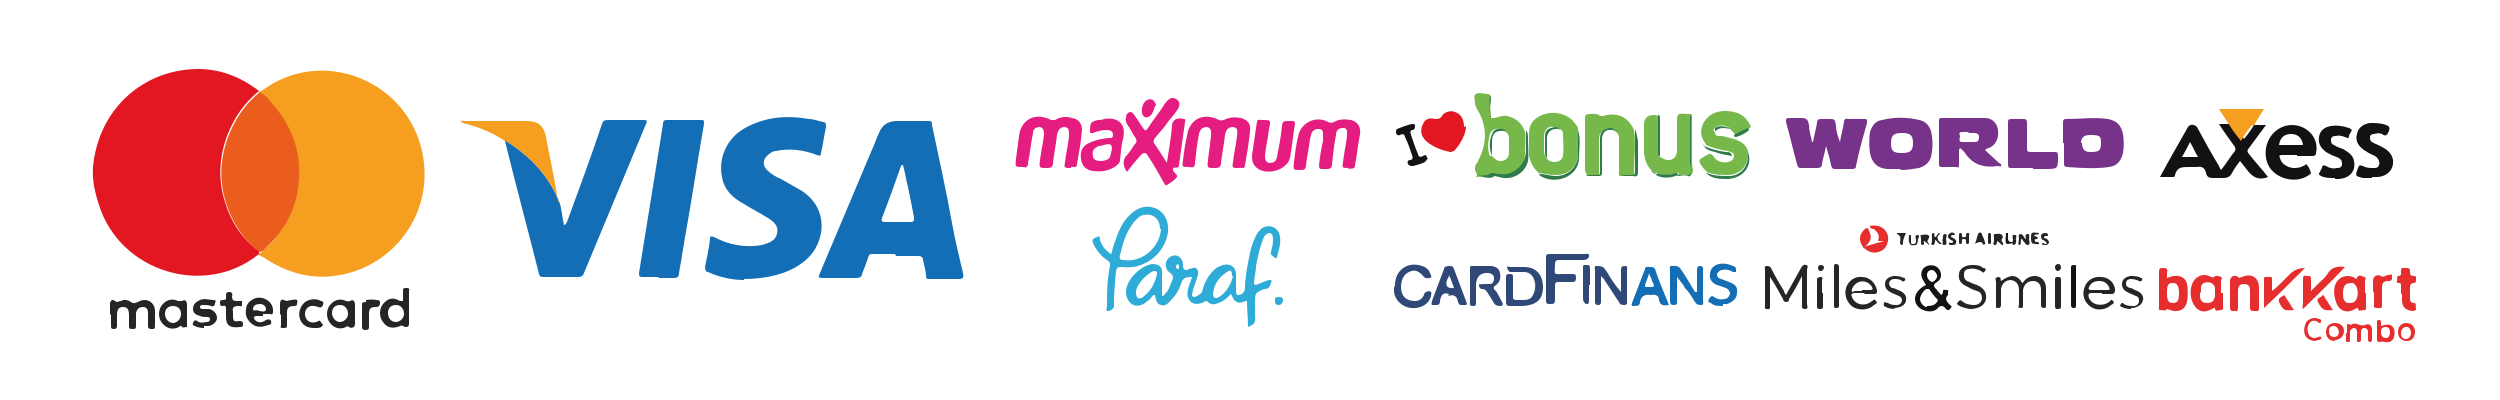 <?xml version="1.0" encoding="UTF-8"?>
<svg id="katman_1" data-name="katman 1" xmlns="http://www.w3.org/2000/svg" version="1.1" viewBox="0 0 25 4">
  <defs>
    <style>
      .cls-1 {
        fill: #ea5d1d;
      }

      .cls-1, .cls-2, .cls-3, .cls-4, .cls-5, .cls-6, .cls-7, .cls-8, .cls-9, .cls-10, .cls-11, .cls-12, .cls-13 {
        stroke-width: 0px;
      }

      .cls-2 {
        fill: #304878;
      }

      .cls-3 {
        fill: #2eabd7;
      }

      .cls-4 {
        fill: #e31722;
      }

      .cls-5 {
        fill: #121214;
      }

      .cls-6 {
        fill: #e51d80;
      }

      .cls-7 {
        fill: #146eb5;
      }

      .cls-8 {
        fill: #773289;
      }

      .cls-9 {
        fill: #e52e2d;
      }

      .cls-10 {
        fill: #76b84a;
      }

      .cls-11 {
        fill: #2f7b4c;
      }

      .cls-12 {
        fill: #252427;
      }

      .cls-13 {
        fill: #f59e1f;
      }
    </style>
  </defs>
  <path class="cls-4" d="M2.59,2.54c-.54.44-1.39.18-1.6-.49-.04-.12-.07-.25-.06-.38.05-.54.44-.91.91-.97.28-.04.53.04.75.21,0,0,0,0,0,0-.15.12-.25.27-.32.45-.08.22-.09.44-.02.66.06.2.17.37.34.49,0,0,0,0,0,.01Z"/>
  <path class="cls-13" d="M2.59,2.54s0,0,0-.01c.02,0,.03,0,.04-.02.05-.05.1-.09.14-.15.18-.24.25-.5.2-.79-.03-.18-.11-.35-.23-.49-.05-.05-.09-.11-.16-.15,0,0,0,0,0,0,.05-.03.09-.06.14-.09.59-.34,1.35,0,1.5.67.13.59-.25,1.11-.77,1.23-.3.07-.57,0-.82-.17-.01,0-.03-.02-.04-.02Z"/>
  <path class="cls-7" d="M8.95,2.54c-.07,0-.15,0-.22,0-.03,0-.04,0-.05.04-.02.06-.04.11-.06.16,0,.03-.03.04-.06.04-.11,0-.22,0-.33,0-.05,0-.05-.01-.03-.05.17-.4.34-.81.51-1.21.03-.06.05-.13.08-.19.03-.08.09-.12.18-.12.1,0,.21,0,.31,0,.03,0,.04,0,.04.04.07.33.14.65.2.98.03.17.07.33.11.5.01.05,0,.06-.05.06-.09,0-.19,0-.28,0-.03,0-.04,0-.04-.03,0-.05-.02-.11-.03-.16,0-.03-.02-.04-.05-.04-.07,0-.15,0-.22,0ZM9.03,1.65s-.02,0-.02.01c-.06.17-.12.34-.19.52-.01.03,0,.04.03.04.08,0,.17,0,.25,0,.04,0,.04-.01.04-.05-.02-.1-.04-.2-.06-.3-.02-.07-.03-.15-.05-.22Z"/>
  <path class="cls-7" d="M7.44,2.8c-.1,0-.23-.02-.36-.08-.02,0-.03-.02-.03-.05.02-.09.04-.19.05-.28,0-.03.01-.03.04-.02.15.08.31.11.48.08,0,0,0,0,0,0,.07-.02.13-.04.15-.11.02-.08-.03-.12-.09-.16-.08-.05-.16-.09-.24-.14-.11-.06-.2-.14-.22-.27-.04-.19.05-.39.23-.49.2-.11.41-.13.64-.09.05,0,.09.02.14.03.03,0,.03.02.03.05-.02.09-.03.18-.05.26,0,.03-.01.03-.04.02-.13-.05-.27-.07-.41-.04-.03,0-.06.02-.08.04-.05.04-.06.1-.01.15.04.04.09.07.14.09.07.04.14.08.21.12.3.2.22.57,0,.72-.13.1-.34.16-.58.16Z"/>
  <path class="cls-7" d="M5.59,2.01c.03.08.03.16.05.24.02,0,.02-.02.03-.03.12-.33.24-.65.35-.98.01-.03.02-.04.06-.04.12,0,.23,0,.35,0,.03,0,.05,0,.03.04-.21.5-.41.99-.62,1.49-.01.03-.03.04-.06.04-.11,0-.23,0-.34,0-.03,0-.04,0-.05-.03-.11-.44-.23-.88-.34-1.33,0,0,0,0,.01,0,.24.15.42.34.53.6Z"/>
  <path class="cls-7" d="M6.59,2.77c-.05,0-.11,0-.16,0-.03,0-.04,0-.04-.04.07-.43.14-.87.21-1.3.01-.06.02-.13.03-.19,0-.03.01-.04.04-.04.11,0,.23,0,.34,0,.03,0,.03,0,.03.04-.06.34-.11.68-.17,1.02-.03.16-.05.31-.08.47,0,.04-.02.05-.05.05-.05,0-.11,0-.16,0Z"/>
  <path class="cls-3" d="M12.56,2.85s.09-.04.13-.05c.03,0,.03,0,.02.03-.01.03-.02.06-.06.06,0,0,0,0-.01,0-.09.04-.09.04-.09.14,0,.05,0,.09,0,.14.01.06-.02.08-.07.1,0-.09-.01-.17-.01-.26-.04,0-.06.03-.1.01-.03-.01-.04-.04-.06-.08-.03.03-.06.06-.1.08-.05.02-.09.04-.13,0-.02-.02-.03,0-.04,0-.04.02-.09.03-.13,0-.04-.04-.04-.08-.03-.13.01-.04.03-.08.04-.12-.05,0-.09,0-.11.07-.02.06-.05.11-.09.15-.03.03-.06.08-.11.06-.05-.01-.05-.06-.06-.1-.03,0-.03.02-.05.04-.03.02-.05.05-.09.06-.08.03-.15-.04-.15-.13,0-.12.14-.26.26-.28.06,0,.1.02.1.08,0,.07,0,.14,0,.21,0,.01,0,.03,0,.03.02,0,.02-.01.03-.02.03-.03.05-.07.06-.11.02-.04.04-.07-.02-.11-.05-.04-.04-.12.01-.15.06-.04.13,0,.13.08,0,.05.02.06.06.04,0,0,0,0,0,0,.03,0,.05-.03.08,0,.02.03.01.06,0,.09-.01.04-.03.08-.04.12,0,.03-.03.06.01.07.02,0,.07-.03.08-.05.02-.09.06-.16.12-.22.03-.03.06-.04.09-.05.07-.02.13.02.13.09,0,.05,0,.1,0,.15,0,.02,0,.07.02.06.03,0,.07-.02.07-.07,0-.1.02-.2.04-.3.01-.07.03-.14.06-.2.01-.03.03-.06.06-.09.06-.05.15-.03.18.04.03.08,0,.16-.02.24,0,0-.01.02-.02.01-.02-.02-.05-.03-.04-.06.01-.04.02-.08.02-.12,0-.03,0-.06-.03-.07-.03,0-.05.02-.06.04-.04.09-.06.19-.08.29,0,.06-.02.12-.02.18ZM11.36,2.93s0,.04.02.05c.02.01.04,0,.05-.01.08-.06.12-.14.14-.23,0-.02,0-.03-.03-.03-.07.02-.18.14-.18.21ZM12.32,2.76c0-.05-.01-.07-.05-.04-.08.05-.13.12-.14.22,0,.04.02.05.06.03.08-.05.12-.13.14-.21ZM11.78,2.64s-.02.01-.02.02c0,.01,0,.03.02.03.01,0,.01-.01.01-.02,0-.01,0-.03-.02-.03Z"/>
  <path class="cls-8" d="M18.13,1.42c.01-.06.03-.13.04-.19,0-.04.02-.04.05-.04.02,0,.04,0,.06,0,.07,0,.07,0,.08.07,0,.05.02.11.04.16.01-.07.03-.13.04-.2,0-.02.01-.04.04-.03.05,0,.11,0,.16,0,.03,0,.03,0,.03.04-.04.14-.08.28-.11.43,0,.03-.02.03-.05.03-.05,0-.1,0-.15,0-.03,0-.04,0-.05-.04-.01-.06-.03-.12-.05-.19-.01.06-.03.12-.04.18,0,.03-.02.04-.05.04-.05,0-.1,0-.15,0-.03,0-.04,0-.05-.04-.04-.14-.07-.28-.11-.42,0-.03,0-.04.03-.04.04,0,.08,0,.12,0,.06,0,.07.02.08.07,0,.06.02.11.03.17,0,0,0,0,0,0Z"/>
  <path class="cls-5" d="M22.52,1.25s.08,0,.14,0c-.06.08-.11.15-.17.23-.02.02-.02.04,0,.06.06.08.13.15.19.23-.15.06-.2-.07-.28-.16-.03.04-.06.08-.08.12-.02.04-.05.05-.09.05-.03,0-.07,0-.1,0-.04,0-.06-.01-.07-.05-.01-.05-.04-.07-.09-.06-.03,0-.06,0-.08,0-.07,0-.12,0-.14.08,0,.02-.01.02-.03.02-.04,0-.08,0-.12,0,.09-.17.19-.34.28-.5.02-.03.06-.03.09,0,.07.13.14.26.22.39,0,.01.01.02.02.04.05-.06.09-.13.14-.19.01-.02,0-.03,0-.04-.05-.07-.11-.15-.16-.23.05,0,.09,0,.14,0,.04.05.08.1.11.15.04-.05.08-.1.11-.16ZM21.82,1.57h.16c-.03-.05-.05-.1-.08-.15-.03.06-.05.1-.08.15Z"/>
  <path class="cls-8" d="M19.01,1.69s-.09,0-.14,0c-.1-.01-.15-.06-.17-.16-.01-.07-.01-.14,0-.21.02-.06.05-.11.12-.12.12-.03.25-.03.37,0,.06.01.1.05.12.11.02.09.02.17,0,.26-.02.06-.06.09-.12.11-.06.01-.12.02-.19.02ZM19.02,1.53c.08,0,.11-.02.11-.1,0-.08-.03-.1-.11-.1-.08,0-.11.02-.11.1,0,.08.02.1.11.1Z"/>
  <path class="cls-6" d="M11.67,1.62c.02-.13.04-.24.05-.36,0-.06.05-.09.12-.07.02,0,.01.02.01.03-.02.14-.04.29-.06.43,0,.04-.04.02-.06.03,0,0,0,.01,0,.02.01.03.05.05.04.07-.02.03-.07.06-.1.08-.02.01-.02-.01-.03-.02-.05-.09-.1-.18-.16-.27q-.03-.06-.08,0c-.04.05-.09.1-.13.16-.04-.06-.05-.12,0-.17.03-.03.05-.07.08-.11.02-.02.02-.04,0-.07-.03-.04-.05-.09-.08-.13-.01-.02-.02-.04-.01-.06,0-.03.01-.05.04-.06.03,0,.03.02.05.04.03.04.05.08.08.12.02.03.03.03.05,0,.05-.08.11-.15.16-.23,0-.01.02-.02.03-.04.03-.03.06-.04.09-.02.04.02.04.06.02.1-.04.06-.09.11-.13.17-.03.04-.07.08-.1.12-.01.01-.02.03-.01.05.04.06.08.12.13.2Z"/>
  <path class="cls-8" d="M20.63,1.43c0-.07,0-.14,0-.2,0-.02,0-.04.03-.04.14,0,.28-.02.42,0,.09.02.13.06.15.15.01.06.01.13,0,.19-.02.08-.06.13-.14.14-.14.02-.28.01-.42,0-.02,0-.03-.01-.03-.03,0-.07,0-.14,0-.21ZM20.82,1.43q0,.09.08.09c.09,0,.11-.01.11-.09,0-.07-.01-.08-.11-.08q-.09,0-.09.08Z"/>
  <path class="cls-8" d="M19.59,1.5c0,.05,0,.1,0,.14,0,.03,0,.04-.03.03-.04,0-.09,0-.13,0-.03,0-.04,0-.04-.03,0-.14,0-.29,0-.43,0-.02,0-.03.03-.03.14,0,.29,0,.43,0,.07,0,.12.05.13.12.01.08-.02.15-.09.18-.01,0-.03.01-.04.02.05.05.1.09.14.13,0,0,.03.01.02.03,0,.01-.02,0-.03,0,0,0,0,0,0,0-.14.02-.25-.01-.33-.13-.01-.02-.03-.03-.05-.05ZM19.68,1.32h0s-.04,0-.06,0c-.03,0-.03.02-.02.04,0,.02-.02.06.02.06.04,0,.09,0,.13,0,.03,0,.04-.02.04-.05,0-.03-.02-.04-.05-.04-.02,0-.04,0-.05,0Z"/>
  <path class="cls-13" d="M5.59,2.01c-.11-.26-.29-.45-.53-.6,0,0,0,0-.01,0-.12-.08-.24-.13-.38-.17-.02,0-.04-.01-.06-.02,0,0,0,0,0,0,0-.02.03-.01.04-.01.21,0,.41,0,.62,0,.11,0,.17.05.19.16.04.22.09.43.12.65Z"/>
  <path class="cls-10" d="M14.77,1.75s-.01-.03-.02-.05c0-.03,0-.05.02-.07.1-.18.11-.36,0-.54-.01-.02-.02-.04-.02-.06,0,0,0,0,0,0,0-.03-.02-.08.01-.09.03-.02.08,0,.12,0,.02,0,.02.02.03.03-.02.07,0,.14,0,.21,0,0,.01,0,.02,0,.04,0,.09-.03.14-.02.09.02.15.07.18.16.01.07,0,.14,0,.21,0,.17-.15.28-.32.22,0,0-.02-.01-.03,0-.04.04-.09.01-.14.02ZM14.92,1.56s.05.06.09.05c.05,0,.08-.04.08-.08,0-.05,0-.1,0-.14,0-.04-.01-.06-.05-.08-.04-.04-.12-.03-.14.03-.02.07-.03.15,0,.22Z"/>
  <path class="cls-10" d="M15.4,1.74c-.06-.05-.1-.11-.11-.19,0-.07,0-.14,0-.21,0-.11.06-.17.16-.2.1-.03.22,0,.28.07.02.03.05.05.05.08,0,.08,0,.16,0,.24,0,.13-.09.22-.22.22-.06,0-.11-.01-.16-.02ZM15.59,1.29h0s-.06-.03-.09-.02c-.04.01-.05.04-.06.08,0,.05,0,.1,0,.14,0,.03,0,.05.02.08.02.04.05.05.09.05.04,0,.08-.03.08-.07.01-.07,0-.15,0-.22,0-.02-.02-.03-.03-.04,0,0,0,0-.01,0Z"/>
  <path class="cls-6" d="M13.49,1.68c-.07,0-.07,0-.06-.06.01-.09.03-.17.04-.26,0-.04.01-.08-.04-.08-.05,0-.07.03-.07.07-.02.1-.03.19-.04.29,0,.04-.02.05-.05.05-.01,0-.03,0-.04,0-.03,0-.04,0-.04-.04.01-.08.02-.16.04-.24,0-.02,0-.05,0-.07,0-.02,0-.04-.03-.05-.03,0-.05,0-.07.02-.02.02-.02.05-.03.08-.01.09-.03.17-.04.26,0,.04-.02.05-.05.05-.08,0-.08,0-.07-.08.01-.08.02-.17.04-.25.02-.14.18-.22.3-.15.02.01.04.01.06,0,.05-.03.11-.03.17-.02.07.02.1.07.09.14-.02.1-.03.21-.05.31,0,.05-.04.03-.07.04Z"/>
  <path class="cls-10" d="M17.35,1.34s-.03-.03-.05-.05c-.03-.04-.12-.05-.15-.01-.02.01-.02.03,0,.05,0,.03.03.03.05.03.05,0,.09.02.14.03.06.02.12.05.14.12,0,.01,0,.03,0,.04,0,.11-.08.19-.19.2-.07,0-.15,0-.22-.03,0,0,0,0,0,0,0,0,0,0-.01-.01,0,0-.01-.01-.02-.02-.07-.09-.06-.09.03-.14.03-.02.05-.01.07.02.03.05.11.07.17.04.02-.01.03-.03.03-.06-.01-.03-.04-.03-.06-.04-.08-.01-.15-.03-.22-.06,0,0,0,0,0,0,0,0,0-.01-.01-.02-.05-.07-.05-.14-.01-.21.05-.08.13-.11.21-.11.12,0,.21.04.26.16-.04.03-.08.05-.13.06Z"/>
  <path class="cls-6" d="M10.71,1.68c-.07,0-.07,0-.06-.06.01-.08.03-.17.04-.25,0-.07,0-.09-.04-.1-.04,0-.07.02-.08.08-.01.09-.03.19-.04.28,0,.04-.02.05-.06.05-.08,0-.08,0-.07-.08.01-.08.03-.17.04-.25,0-.03,0-.07-.04-.08-.04,0-.07.02-.07.06-.02.1-.03.2-.05.3,0,.04-.02.05-.05.04-.08,0-.08,0-.07-.08.01-.08.02-.15.03-.23.02-.17.17-.24.32-.16.02,0,.03,0,.04,0,.05-.03.11-.04.17-.02.07.01.1.06.1.12-.01.12-.03.23-.05.34,0,.05-.04.02-.06.03Z"/>
  <path class="cls-6" d="M12.39,1.68c-.07,0-.07,0-.06-.06.01-.09.03-.17.04-.26,0-.04.02-.08-.04-.09-.04,0-.07.02-.08.08-.01.09-.03.19-.04.28,0,.04-.02.05-.06.05-.08,0-.08,0-.07-.08.01-.08.02-.16.03-.24,0-.03.01-.08-.04-.09-.04,0-.07.02-.08.07-.02.1-.03.19-.04.29,0,.04-.02.05-.05.04,0,0-.01,0-.02,0-.06,0-.06,0-.05-.07.01-.08.02-.16.04-.24.02-.17.17-.24.32-.16.02.01.03,0,.05,0,.05-.03.11-.03.17-.02.07.02.1.06.09.13-.01.11-.03.23-.05.34,0,.05-.04.02-.06.03Z"/>
  <path class="cls-10" d="M15.87,1.75s-.02-.03-.02-.05c0-.17,0-.34,0-.51,0-.04.01-.05.05-.05.03,0,.07-.01.1.02,0,0,.02,0,.03,0,.13-.04.25,0,.31.14.02.14,0,.28,0,.42,0,.03,0,.04-.04.04-.03,0-.07,0-.1,0-.02-.01-.01-.04-.01-.05,0-.1,0-.2,0-.31,0-.03,0-.06-.03-.08,0,0,0-.01-.02-.01,0,0,0,0,0,0-.02-.03-.06-.02-.09-.01-.04.01-.06.05-.06.09,0,.1,0,.19,0,.29,0,.09.01.08-.08.08-.02,0-.04,0-.05,0Z"/>
  <path class="cls-10" d="M16.59,1.56s.06.05.11.04c.05-.01.07-.05.07-.1,0-.09,0-.18,0-.27,0-.09,0-.1.1-.09.02,0,.05-.01.05.02,0,.15,0,.3,0,.46,0,.04.02.09,0,.12-.02.03-.08,0-.11.01,0,0-.01,0-.02,0,0-.01,0-.03-.02-.02-.06.03-.13.02-.2.01,0,0,0,0,0,0,0-.02-.03-.02-.05-.03,0,0,0,0,0,0,0,0,0,0,0,0-.06-.06-.08-.13-.08-.21,0-.08,0-.17,0-.25q0-.1.1-.1s.04,0,.05.02c0,.12,0,.23,0,.35,0,.02,0,.04.01.06Z"/>
  <path class="cls-3" d="M11.11,2.55c.02-.08.05-.17.08-.24.03-.07.07-.13.13-.18.08-.07.17-.08.25-.04.08.04.12.13.11.23-.03.22-.24.38-.46.35-.04,0-.05,0-.06.04-.01.11-.02.21-.02.32,0,0,0,.02,0,.03,0,.03-.04.05-.06.05-.03,0-.01-.03-.01-.05,0-.13,0-.26.03-.4,0-.03,0-.04-.03-.06-.06-.04-.11-.1-.14-.17-.02-.04.02-.05.04-.06.03-.02.03.02.03.03.02.06.05.1.11.14ZM11.6,2.29c0-.1-.07-.16-.16-.14-.04,0-.07.04-.1.07-.08.1-.11.21-.14.33-.01.04,0,.05.04.05.18.03.36-.13.37-.31Z"/>
  <path class="cls-5" d="M22.97,1.55c-.05,0-.1,0-.15,0-.03,0-.03.01-.02.03.01.05.06.09.13.1.03,0,.07,0,.1-.02.02,0,.03-.03.04-.01.02.02.03.05.04.08,0,0,0,.01-.02.02-.14.1-.37.03-.42-.13-.05-.16.04-.32.18-.36.18-.05.35.1.31.27,0,.02-.01.03-.04.03-.05,0-.1,0-.15,0ZM23.03,1.45c-.01-.07-.05-.11-.12-.11-.07,0-.11.04-.12.11h.24Z"/>
  <path class="cls-8" d="M20.33,1.68c-.07,0-.14,0-.21,0-.03,0-.04,0-.04-.04,0-.14,0-.27,0-.41,0-.03,0-.04.04-.04.03,0,.07,0,.1,0,.04,0,.05,0,.05.05,0,.08,0,.16,0,.24,0,.03,0,.04.04.04.08,0,.15,0,.23,0,.03,0,.04,0,.04.04,0,.13,0,.13-.13.13-.04,0-.08,0-.12,0Z"/>
  <path class="cls-6" d="M10.9,1.32c0-.09,0-.1.08-.12.02,0,.04,0,.06-.01.12-.02.23.03.19.2-.02.07-.02.14-.03.21,0,.03-.02.04-.04.06-.07.05-.15.06-.23.05-.07-.01-.11-.05-.12-.12-.01-.07.01-.13.08-.16.06-.03.12-.04.19-.05.02,0,.05.01.05-.03,0-.04-.03-.05-.06-.05-.05,0-.09.01-.14.03,0,0-.02,0-.03,0ZM11.01,1.61s.07,0,.09-.04c.01-.04.03-.09.01-.12-.02-.02-.07,0-.11.01-.01,0-.02,0-.03.01-.04.02-.05.05-.04.09,0,.04.04.05.08.05Z"/>
  <path class="cls-6" d="M12.52,1.55c.02-.11.03-.22.05-.33,0-.03.03-.02.05-.02.09,0,.09,0,.07.09-.01.09-.03.17-.04.26,0,.03,0,.07.04.08.04,0,.07-.01.08-.06.02-.1.04-.21.05-.31,0-.04.02-.05.05-.05.02,0,.03,0,.05,0,.02,0,.03,0,.03.03-.02.11-.03.23-.05.34-.03.12-.23.18-.33.1-.04-.03-.05-.07-.05-.12Z"/>
  <path class="cls-5" d="M23.35,1.78c-.06,0-.1,0-.14-.02-.02-.01-.03-.02-.01-.04,0-.01.01-.02.02-.04,0-.03.02-.03.04-.02.03.02.07.03.11.02.02,0,.04,0,.05-.03,0-.02,0-.05-.02-.06-.02-.02-.04-.02-.06-.03-.03-.01-.06-.03-.08-.04-.05-.04-.08-.08-.07-.15.01-.07.06-.1.12-.11.06-.01.12,0,.18.02.06.02,0,.05,0,.08,0,.03-.02.02-.04.01-.03-.01-.06-.02-.09-.01-.02,0-.04,0-.05.03,0,.03,0,.05.03.06.03.02.06.03.09.04.05.03.1.06.11.12.02.1-.04.17-.15.18-.02,0-.04,0-.04,0Z"/>
  <path class="cls-5" d="M23.72,1.78s-.06,0-.09,0c-.08-.02-.08-.02-.05-.1.01-.03.02-.03.05-.02.03.02.07.02.11.02.02,0,.04,0,.05-.03.01-.02,0-.04-.01-.06-.01-.02-.03-.03-.05-.04-.03-.01-.06-.03-.09-.05-.06-.04-.09-.1-.07-.16.01-.06.06-.1.13-.11.05,0,.11,0,.16.02.03.01.04.02.03.06-.02.04-.03.06-.07.03-.02-.01-.05-.01-.08,0-.02,0-.04.01-.04.03,0,.02,0,.04.02.05.03.02.07.03.1.05.06.03.1.07.11.13.01.09-.05.16-.15.17-.02,0-.04,0-.06,0Z"/>
  <path class="cls-2" d="M15.46,2.8c0-.07,0-.15,0-.22,0-.03,0-.04.04-.04.12,0,.24,0,.35,0,.01,0,.03-.01.04.01,0,.02,0,.03-.02.04-.01.01-.03.01-.05.01-.07,0-.15,0-.22,0-.03,0-.05,0-.05.04,0,.12-.03.1.11.1.02,0,.04,0,.06,0,.03,0,.04,0,.04.04,0,.04-.02.04-.05.04-.04,0-.08,0-.12,0-.03,0-.04,0-.04.04,0,.05,0,.1,0,.14,0,.04-.02.04-.05.04-.02,0-.04,0-.04-.03,0-.07,0-.15,0-.22Z"/>
  <path class="cls-9" d="M21.67,2.78s.05-.02.07-.02c.06-.01.12.02.13.08.01.06.01.12,0,.18-.02.08-.09.11-.17.08-.01,0-.03-.02-.04,0,0,.01-.04,0-.06,0-.02,0-.01-.03-.01-.04,0-.11,0-.23,0-.34,0-.04.01-.04.04-.04.04,0,.05.01.04.05,0,.02,0,.03,0,.05ZM21.79,2.93c0-.07-.02-.1-.06-.1-.05,0-.06.02-.06.1,0,.07.01.1.06.1.05,0,.06-.03.06-.1Z"/>
  <path class="cls-13" d="M22.52,1.25c-.04.05-.08.1-.11.16-.04-.05-.08-.1-.11-.15-.04-.06-.07-.11-.11-.17h.45c-.04.06-.07.12-.11.17Z"/>
  <path class="cls-12" d="M1.1,3.14s0-.07,0-.1c0-.04.03-.05.05-.03.02.02.04,0,.06,0,.03-.02.07-.01.1.01.03.02.04.01.07,0,.08-.05.17,0,.17.09,0,.05,0,.1,0,.15,0,.03-.01.03-.03.03-.02,0-.04,0-.04-.03,0-.04,0-.09,0-.13,0-.03-.01-.06-.05-.06-.04,0-.06.02-.07.06,0,.04,0,.09,0,.13,0,.03-.01.03-.04.03-.03,0-.03-.01-.03-.03,0-.04,0-.07,0-.11,0-.06-.02-.08-.06-.08-.04,0-.06.02-.06.08,0,.03,0,.07,0,.1,0,.02,0,.04-.03.04-.03,0-.03-.01-.03-.04,0-.03,0-.07,0-.1Z"/>
  <path class="cls-9" d="M22.23,2.93s0,.09,0,.13c0,.01.01.04-.02.04-.02,0-.05.02-.06-.01,0-.03-.02,0-.03,0-.09.05-.16.02-.2-.08-.02-.06-.02-.13.01-.19.04-.07.12-.09.18-.05.01,0,.02.01.03,0,.02-.02.05-.01.07,0,.02,0,0,.03,0,.04,0,.04,0,.08,0,.12ZM22,2.93s0,.02,0,.03c0,.04.02.07.07.07.05,0,.07-.02.08-.07,0-.03,0-.05,0-.08-.01-.05-.06-.07-.11-.05-.04.02-.03.06-.03.09Z"/>
  <path class="cls-2" d="M16.01,2.77c0,.09,0,.17,0,.24,0,.02,0,.04-.03.04-.03,0-.03-.02-.03-.04,0-.1,0-.2,0-.3,0-.02-.01-.05.01-.05.03,0,.06,0,.08.02.01.01.02.03.03.04.04.07.08.13.14.2,0-.07,0-.15,0-.22,0-.03.01-.04.04-.04.03,0,.02.02.02.04,0,.1,0,.2,0,.3,0,.02.01.04-.02.05-.03,0-.05,0-.06-.03-.05-.07-.09-.14-.14-.21,0-.01-.02-.03-.04-.05Z"/>
  <path class="cls-2" d="M15.06,2.89s0-.08,0-.11c0-.03,0-.04.04-.04.03,0,.03.01.03.04,0,.06,0,.12,0,.18,0,.03,0,.04.04.04.01,0,.03,0,.04,0,.05,0,.1,0,.12-.05.03-.06.03-.12,0-.18-.02-.03-.05-.05-.09-.05-.04,0-.08,0-.12,0-.02,0-.03,0-.04-.02,0,0-.01-.02-.01-.03,0-.01.02,0,.03,0,.05,0,.1,0,.14,0,.14,0,.19.1.19.2,0,.13-.07.18-.2.19-.04,0-.08,0-.12,0-.03,0-.05,0-.05-.04,0-.04,0-.08,0-.11Z"/>
  <path class="cls-7" d="M16.97,2.92c0-.07,0-.14,0-.21,0-.02,0-.05.03-.05.04,0,.03.03.03.05,0,.1,0,.19,0,.29,0,.02.01.04-.01.05-.03,0-.05,0-.07-.03-.03-.05-.06-.1-.1-.14-.02-.04-.05-.07-.08-.11,0,.05,0,.1,0,.15,0,.03,0,.06,0,.09,0,.03,0,.04-.03.04-.03,0-.04-.01-.04-.04,0-.1,0-.2,0-.3,0-.02-.01-.05.01-.05.03,0,.06-.01.09.02.02.03.04.06.06.09.03.05.06.1.09.15,0,0,0,0,0,0Z"/>
  <path class="cls-9" d="M23.66,2.93s0,.09,0,.14c0,.01,0,.04-.02.03-.02,0-.05.02-.06-.01,0-.02-.01-.01-.03,0-.08.05-.16.02-.19-.07-.02-.06-.03-.13,0-.19.04-.07.12-.09.19-.05,0,0,.01.02.02,0,.01-.04.05-.02.07-.01.03,0,.01.03.01.04,0,.04,0,.08,0,.12ZM23.43,2.93c0,.06.01.09.05.1.04,0,.07,0,.09-.05.02-.06,0-.13-.04-.15,0,0,0,0-.01,0-.06,0-.09.02-.09.1Z"/>
  <path class="cls-2" d="M14.7,2.85c0-.05,0-.11,0-.16,0-.03,0-.03.03-.03.06,0,.12,0,.17,0,.05,0,.09.02.1.07.01.05,0,.09-.04.12-.03.02-.03.04,0,.06.02.03.04.07.06.11.02.03,0,.04-.02.04-.03,0-.05-.01-.06-.03-.02-.03-.03-.05-.05-.08-.02-.03-.03-.06-.07-.06-.02,0-.03-.02-.03-.04,0-.02.02,0,.04-.01.02,0,.05,0,.07,0,.03,0,.04-.03.04-.06,0-.03-.02-.04-.05-.05,0,0,0,0,0,0q-.12-.01-.13.11c0,.06,0,.12,0,.18,0,.03,0,.04-.03.04-.04,0-.03-.02-.03-.05,0-.05,0-.1,0-.15Z"/>
  <path class="cls-12" d="M17.86,2.95c.05-.09.1-.18.15-.27.01-.02.03-.04.05-.03.03,0,.01.03.01.05,0,.11,0,.23,0,.34,0,.02.02.05-.02.05-.04,0-.03-.03-.03-.05,0-.09,0-.19,0-.28-.04.08-.08.15-.13.23,0,.01,0,.03-.03.03-.02,0-.03-.02-.03-.03-.04-.07-.08-.15-.13-.22,0,.07,0,.14,0,.21,0,.03,0,.05,0,.08,0,.02,0,.04-.03.03-.03,0-.02-.02-.02-.03,0-.12,0-.24,0-.36,0-.01-.01-.03.01-.04.02,0,.04,0,.05.02.04.08.08.15.13.23,0,.01.01.03.03.05Z"/>
  <path class="cls-9" d="M22.3,2.93s0-.08,0-.12c0-.04.04-.07.08-.04.02.02.02,0,.04,0,.09-.04.17,0,.17.11,0,.07,0,.13,0,.2,0,.04-.02.03-.05.03-.02,0-.04,0-.04-.03,0-.06,0-.11,0-.17,0-.04-.01-.07-.06-.07-.04,0-.06.02-.06.07,0,.06,0,.11,0,.17,0,.04-.02.03-.04.03-.03,0-.04,0-.04-.04,0-.05,0-.09,0-.14Z"/>
  <path class="cls-12" d="M20.22,2.84c.03-.05.07-.08.13-.08.06,0,.11.05.11.12,0,.06,0,.11,0,.17,0,.02,0,.03-.02.03-.02,0-.03-.01-.03-.03,0-.05,0-.1,0-.15,0-.06-.03-.09-.08-.09-.05,0-.09.03-.1.09,0,.05,0,.1,0,.15,0,.02,0,.03-.02.03-.03,0-.03-.01-.02-.03,0-.05,0-.1,0-.15,0-.06-.03-.09-.08-.1-.05,0-.09.03-.1.09,0,.05,0,.1,0,.15,0,.02,0,.04-.03.04-.03,0-.02-.02-.02-.03,0-.08,0-.16,0-.23,0-.02-.02-.04.02-.05.04,0,.02.03.03.04.1-.07.16-.07.22.03Z"/>
  <path class="cls-5" d="M19.26,2.85s-.02-.03-.03-.05c-.03-.05-.02-.1.02-.13.05-.03.11-.02.14.02.03.04.03.1-.02.13-.05.03-.03.05,0,.08.01.02.03.03.04.05.02-.01.02-.03.02-.04,0-.02.02-.01.04-.01.02,0,.01.01.01.03,0,0,0,.02,0,.02-.04.04-.01.07.02.1.02.01.02.02,0,.04-.02.02-.03.01-.04,0-.03-.04-.06-.04-.09,0-.04.03-.09.03-.14.01-.09-.04-.11-.14-.03-.21.02-.02.04-.03.06-.04ZM19.27,3.06c.05,0,.08-.01.1-.04,0,0,.02-.02,0-.03-.03-.03-.06-.07-.08-.1,0,0-.01,0-.02,0-.03,0-.07.07-.07.1,0,.04.04.08.07.08ZM19.37,2.75s-.02-.05-.05-.05c-.03,0-.05.02-.05.05,0,.03.02.06.05.07.02,0,.06-.04.05-.07Z"/>
  <path class="cls-2" d="M13.95,2.85c0-.15.13-.24.27-.19.04.01.07.04.08.07,0,.01.03.04,0,.05-.02,0-.04.01-.06-.01-.05-.06-.09-.08-.15-.05-.05.02-.08.08-.08.15,0,.09.05.14.14.14.04,0,.07-.02.09-.06,0-.01.01-.03.02-.03.01,0,.03-.02.05,0,.01.01,0,.02,0,.04-.02.08-.1.13-.2.12-.09-.01-.16-.08-.17-.16,0-.01,0-.03,0-.04Z"/>
  <path class="cls-2" d="M14.49,2.94c-.06-.02-.08.01-.09.07,0,.01,0,.04-.03.04-.02,0-.04,0-.05,0-.01-.01,0-.03,0-.04.04-.11.08-.21.12-.32,0-.02.02-.03.05-.03.03,0,.04,0,.05.03.04.11.08.21.12.32,0,.01.02.03,0,.04-.02,0-.04,0-.06,0,0,0-.02-.02-.02-.03-.01-.06-.04-.08-.1-.06ZM14.54,2.88s-.03-.09-.05-.13c0,.02-.01.03-.02.05q-.03.09.07.08Z"/>
  <path class="cls-12" d="M4.03,3.01s0-.07,0-.1c0-.02,0-.03.03-.03.02,0,.04,0,.03.03,0,.11,0,.22,0,.33,0,.03-.03.04-.06.02-.01,0-.01-.01-.03,0-.07.03-.13.02-.17-.04-.04-.05-.04-.13,0-.18.05-.06.1-.07.17-.03,0,0,0,0,.02,0ZM3.88,3.13c0,.05.03.09.08.09.04,0,.08-.04.08-.08,0-.05-.03-.09-.08-.09-.05,0-.08.03-.08.08Z"/>
  <path class="cls-7" d="M16.68,3.05c-.05.01-.08,0-.09-.05,0-.04-.03-.06-.08-.05,0,0,0,0,0,0-.06-.01-.1.01-.11.07,0,.04-.03.04-.06.04-.02,0-.03,0-.02-.03.04-.11.09-.23.13-.34,0-.03.03-.02.05-.02.02,0,.04,0,.05.02.04.12.09.24.14.36ZM16.49,2.74s-.03.08-.04.11c0,.01,0,.02.01.02.02,0,.06,0,.07,0,.02-.01,0-.04-.01-.06,0-.02-.02-.04-.03-.08Z"/>
  <path class="cls-7" d="M17.23,3.06c-.05,0-.09,0-.12-.03-.01,0-.04-.01-.02-.04.01-.02.03-.04.05-.02.03.02.07.03.1.02.03,0,.05-.02.06-.05,0-.03-.02-.05-.04-.06-.03-.01-.06-.02-.09-.03-.05-.02-.08-.06-.07-.11,0-.05.04-.09.09-.1.05-.01.1,0,.14.02.02,0,.03.02.03.03,0,.01,0,.02,0,.03,0,0-.02,0-.03,0-.03-.02-.07-.03-.11-.02-.02,0-.04.02-.05.04,0,.03.01.04.04.05.03.01.06.02.08.03.06.02.09.05.08.11,0,.05-.04.09-.1.11-.02,0-.04,0-.04,0Z"/>
  <path class="cls-9" d="M22.64,3.09c0-.09,0-.2,0-.3,0-.03.02-.02.04-.02.02,0,.04-.01.04.02,0,.04,0,.07,0,.12.04-.03.07-.06.1-.09.03-.03.05-.05.08-.08q.06-.06.15-.06c-.13.13-.27.27-.41.4Z"/>
  <path class="cls-9" d="M23.44,2.68c-.13.14-.27.27-.41.41-.01-.02,0-.04,0-.05,0-.08,0-.17,0-.25,0-.03.01-.04.04-.03.03,0,.04,0,.04.03,0,.03,0,.07,0,.12.03-.03.05-.05.08-.08.03-.03.07-.06.09-.1.04-.06.1-.07.17-.06Z"/>
  <path class="cls-12" d="M3.55,3.14s0,.07,0,.1c0,.03-.03.05-.06.03-.02-.01-.02-.01-.03,0-.06.03-.12.01-.16-.04-.04-.05-.04-.13,0-.18.04-.05.1-.07.16-.04.02,0,.02.01.04,0,.03-.02.05,0,.05.04,0,.03,0,.07,0,.1ZM3.48,3.14c0-.05-.03-.09-.08-.09-.05,0-.08.03-.08.08,0,.05.04.09.08.09.04,0,.08-.04.08-.08Z"/>
  <path class="cls-12" d="M1.87,3.14s0,.07,0,.1c0,.01,0,.03,0,.03-.02,0-.04.01-.05,0-.01-.02-.02-.01-.03,0-.06.03-.12.02-.17-.04-.04-.05-.04-.13,0-.18.04-.05.1-.07.16-.04.02,0,.02,0,.04,0,.03-.02.05,0,.05.04,0,.03,0,.07,0,.1ZM1.81,3.14c0-.05-.03-.08-.08-.08-.05,0-.08.03-.08.08,0,.05.04.09.08.09.04,0,.08-.04.08-.09Z"/>
  <path class="cls-12" d="M2.63,3.16s-.04,0-.06,0c-.01,0-.02,0-.03.01,0,.01,0,.02.01.03.03.03.07.03.11,0,.02-.01.04-.01.05.01.01.03-.01.04-.03.04-.05.02-.11.03-.16-.01-.05-.04-.07-.09-.06-.14,0-.06.04-.1.1-.12.09-.02.18.05.17.14,0,.02-.01.03-.03.02-.02,0-.05,0-.07,0ZM2.6,3.11s.06.02.06-.02c0-.03-.03-.05-.06-.05-.03,0-.07.01-.07.05,0,.03.04,0,.06.02Z"/>
  <path class="cls-12" d="M2.04,3.28s-.06,0-.09-.02c-.01,0-.03-.01-.02-.03,0-.01.02-.04.04-.02.03.02.06.02.09.01.02,0,.04,0,.04-.03,0-.02-.02-.02-.03-.02-.02,0-.05,0-.07-.01-.04-.01-.07-.03-.07-.07,0-.05.03-.07.07-.09.05-.02.09,0,.13,0,.01,0,.04,0,.02.03,0,.02-.01.04-.04.03-.02-.01-.05-.01-.08-.01-.01,0-.03,0-.03.02,0,.02.02.02.03.02.02,0,.04,0,.06,0,.05.01.08.05.08.09,0,.04-.05.08-.09.08-.01,0-.03,0-.04,0Z"/>
  <path class="cls-9" d="M24.01,2.94s0-.05,0-.08c0-.02,0-.03-.02-.03-.01,0-.03,0-.02-.02,0-.02,0-.05.01-.05.04,0,.03-.03.03-.05,0-.04.02-.03.05-.03.02,0,.04,0,.04.03,0,.03,0,.05.04.05.03,0,.02.02.02.03,0,.02,0,.04-.02.04-.03,0-.04.02-.04.04,0,.03,0,.07,0,.1,0,.03,0,.06.04.06.03,0,.01.03.02.05,0,.02,0,.02-.02.03-.07,0-.12-.03-.12-.11,0-.02,0-.04,0-.06Z"/>
  <path class="cls-12" d="M19.7,3.09s-.08-.01-.12-.04c0,0-.02-.01,0-.03,0,0,.02-.03.04-.01.03.03.08.04.12.04.04,0,.07-.02.08-.06,0-.04-.01-.07-.05-.08-.03-.01-.06-.02-.09-.04-.07-.03-.1-.07-.09-.13,0-.05.06-.09.13-.09.04,0,.08,0,.11.03.01,0,.04,0,.02.03-.01.02-.02.02-.04,0-.04-.02-.08-.03-.12-.02-.03,0-.05.02-.05.05,0,.03,0,.05.03.07.03.01.06.03.1.04.07.03.1.08.09.14-.01.06-.07.1-.16.1Z"/>
  <path class="cls-12" d="M18.65,2.93s-.07,0-.1,0c-.04,0-.04.02-.03.04.03.08.13.1.2.04.01,0,.02-.03.04,0,.02.02,0,.03-.02.04-.05.05-.14.06-.21.02-.06-.04-.09-.12-.07-.19.02-.07.09-.12.16-.11.07,0,.13.05.15.13,0,.03,0,.04-.03.04-.03,0-.07,0-.1,0ZM18.62,2.9s.06,0,.08,0c.03,0,.03-.01.02-.03-.04-.07-.14-.08-.19,0,0,.01-.02.02-.01.04,0,.02.02,0,.03,0,.02,0,.05,0,.07,0Z"/>
  <path class="cls-12" d="M21.02,2.93s-.07,0-.1,0c-.04,0-.04.02-.03.05.03.07.13.09.2.04.01,0,.02-.04.04-.01.02.02,0,.03-.02.04-.05.05-.14.06-.2.02-.06-.04-.09-.11-.07-.18.02-.08.09-.13.17-.12.07,0,.13.05.14.12,0,.03,0,.05-.04.05-.03,0-.06,0-.09,0ZM20.99,2.9s.06,0,.08,0c.03,0,.03,0,.02-.03-.02-.04-.05-.06-.1-.06-.05,0-.08.02-.1.06-.01.02,0,.03.02.03.03,0,.05,0,.08,0Z"/>
  <path class="cls-12" d="M2.26,3.14s0-.03,0-.05c0-.02,0-.04-.03-.03-.02,0-.03,0-.03-.03,0-.02,0-.03.03-.03.04,0,.03-.02.03-.04,0-.02,0-.04.03-.04.03,0,.04.02.03.04,0,.04.01.05.05.05.02,0,.03,0,.05,0,0,.01,0,.03,0,.04,0,.02-.02.01-.03.01-.05,0-.07.01-.06.06,0,.01,0,.03,0,.04,0,.05.01.06.06.05.02,0,.03,0,.04.02,0,.03,0,.04-.03.04-.08.01-.14,0-.14-.1,0-.01,0-.02,0-.03Z"/>
  <path class="cls-9" d="M23.73,2.93s0-.08,0-.12c0-.05.04-.07.08-.05.02.01.02.01.04,0,0,0,.02-.01.03-.01.02,0,.04-.01.04,0,0,.02.01.06-.03.06-.06,0-.07.02-.07.08,0,.05,0,.11,0,.16,0,.04-.02.03-.04.03-.02,0-.05,0-.04-.03,0-.05,0-.09,0-.14Z"/>
  <path class="cls-12" d="M3.14,3.28c-.07,0-.12-.03-.14-.09-.02-.06,0-.12.04-.16.04-.04.12-.05.17-.02.02,0,.03.02.02.04-.01.02-.02.03-.05.02-.07-.03-.13,0-.13.07,0,.06.05.1.11.08.02,0,.03-.03.05,0,0,.01.02.02.02.03-.01.02-.03.03-.06.03-.01,0-.02,0-.03,0Z"/>
  <path class="cls-9" d="M18.69,2.26c.1-.02.17.02.19.1.01.06-.02.13-.07.15-.06.03-.12.02-.18-.04.07-.02.14-.04.21-.06,0,0,0,0,0,0h-.06c.02-.06,0-.08-.04-.12-.01,0-.04,0-.04-.03Z"/>
  <path class="cls-12" d="M18.95,3.09s-.06,0-.09-.02c-.01,0-.03-.01-.02-.04.01-.02.02,0,.04,0,.03.02.06.02.09.02.02,0,.04-.01.05-.04,0-.03-.01-.04-.03-.05-.02-.01-.05-.02-.07-.03-.04-.02-.07-.04-.07-.09,0-.05.04-.07.08-.08.04,0,.07,0,.11.02,0,0,.02,0,.01.02,0,.01-.02.02-.03.01-.02-.02-.05-.02-.08-.02-.02,0-.04.01-.05.04,0,.02.01.04.03.05.02,0,.04.01.06.02.06.02.09.06.08.1,0,.05-.06.08-.12.08Z"/>
  <path class="cls-12" d="M21.31,3.09s-.06,0-.09-.02c-.01,0-.03-.01-.01-.03.01-.02.02-.01.03,0,.03.02.06.02.1.02.02,0,.04-.01.05-.04,0-.03,0-.05-.03-.06-.02-.01-.05-.02-.07-.03-.04-.02-.07-.04-.07-.09,0-.05.04-.07.08-.08.04,0,.08,0,.11.02,0,0,.02,0,.01.02,0,.01-.02.02-.03.01-.02-.01-.05-.02-.08-.02-.02,0-.05.01-.05.04,0,.03.01.04.04.05.02,0,.03.01.05.02.06.02.09.06.08.1-.01.05-.06.08-.12.08Z"/>
  <path class="cls-12" d="M3.66,3s.06-.01.1,0c.01,0,.04,0,.04.02,0,.02,0,.05-.04.05-.05,0-.07.01-.07.07,0,.04,0,.08,0,.12,0,.02,0,.04-.03.04-.02,0-.04,0-.04-.03,0-.07,0-.15,0-.22,0-.02,0-.03.04-.03Z"/>
  <path class="cls-12" d="M2.8,3.14s0-.07,0-.1c0-.04.02-.05.04-.04.03.02.05,0,.07,0,.02,0,.04-.01.06,0,.01,0,0,.03,0,.04,0,.02-.02.02-.03.02-.05,0-.07.02-.07.06,0,.04,0,.09,0,.13,0,.02,0,.03-.03.03-.03,0-.04,0-.03-.03,0-.03,0-.07,0-.1Z"/>
  <path class="cls-2" d="M15.89,2.85c0,.05,0,.1,0,.15,0,.01,0,.03-.01.04-.02,0-.03,0-.04-.02-.01-.01-.01-.03-.01-.05,0-.1,0-.19,0-.29,0-.03,0-.03.03-.03.03,0,.04,0,.04.04,0,.05,0,.11,0,.16Z"/>
  <path class="cls-9" d="M23.47,3.32s0-.02,0-.03c0-.03-.01-.07.04-.04.04-.04.09.02.14,0,.04-.02.07,0,.07.05,0,.03,0,.06,0,.09,0,.01,0,.03-.02.03-.02,0-.02-.02-.02-.03,0-.02,0-.05,0-.07,0-.02-.01-.04-.04-.04-.02,0-.03.02-.03.04,0,.02,0,.05,0,.07,0,.01,0,.03-.02.03-.03,0-.02-.02-.02-.03,0-.02,0-.05,0-.07,0-.02-.01-.04-.03-.04-.02,0-.04.02-.04.04,0,.03,0,.05,0,.08,0,.01,0,.02-.02.02-.02,0-.02,0-.02-.02,0-.02,0-.04,0-.06,0,0,0,0,0,0Z"/>
  <path class="cls-12" d="M18.39,2.87c0,.06,0,.12,0,.18,0,.02,0,.03-.03.03-.02,0-.02-.01-.02-.03,0-.13,0-.25,0-.38,0-.02,0-.03.02-.03.02,0,.03.01.03.03,0,.06,0,.13,0,.19Z"/>
  <path class="cls-9" d="M23.81,3.26s.08-.03.11,0c.03.03.03.07.02.11-.01.04-.05.06-.09.05-.02,0-.03-.01-.05,0-.01,0-.03,0-.03-.02,0-.06,0-.12,0-.18,0-.01,0-.02.02-.02.02,0,.02.01.02.03,0,.02,0,.03,0,.06ZM23.9,3.32s0-.05-.04-.05c-.04,0-.05.02-.05.05,0,.03.01.06.05.06.03,0,.04-.03.04-.06Z"/>
  <path class="cls-5" d="M20.76,2.87c0,.06,0,.12,0,.18,0,.02,0,.03-.02.03-.03,0-.03-.02-.03-.03,0-.12,0-.24,0-.37,0-.02,0-.03.03-.03.03,0,.02.01.02.03,0,.06,0,.13,0,.19Z"/>
  <path class="cls-6" d="M11.55,1.06s-.02.08-.05.1c-.04.03-.07.01-.08-.03-.01-.04.01-.11.05-.13.02-.01.04-.01.06,0,.02.02.03.04.03.06Z"/>
  <path class="cls-12" d="M20.55,2.93s0-.09,0-.13c0-.02,0-.03.03-.03.02,0,.03,0,.03.03,0,.09,0,.18,0,.26,0,.02,0,.03-.03.03-.02,0-.03,0-.03-.03,0-.04,0-.09,0-.13Z"/>
  <path class="cls-12" d="M18.23,2.93s0,.09,0,.13c0,.02,0,.03-.03.03-.02,0-.03,0-.03-.03,0-.09,0-.18,0-.26,0-.02,0-.02.03-.03.02,0,.03,0,.02.03,0,.04,0,.09,0,.13Z"/>
  <path class="cls-11" d="M15.4,1.74c.05,0,.1.02.16.02.13,0,.22-.1.22-.22,0-.08,0-.16,0-.24.03.09.01.19.01.28,0,.19-.25.28-.4.17Z"/>
  <path class="cls-9" d="M23.16,3.41c-.05,0-.09-.02-.11-.06-.02-.05,0-.11.02-.14.04-.03.08-.04.12-.02,0,0,.03,0,.02.03,0,.01-.02.02-.03,0-.03-.02-.07-.02-.09.02-.02.03-.02.07,0,.11.02.03.06.04.09.02.01,0,.02-.01.03,0,.01.02,0,.02-.02.03-.02,0-.03.01-.05.01Z"/>
  <path class="cls-11" d="M14.77,1.75s.1.02.14-.02c0,0,.02,0,.03,0,.16.05.31-.05.32-.22,0-.07,0-.14,0-.21.02.03.02.05.02.09,0,.07.01.15,0,.22-.03.13-.17.2-.29.16-.02,0-.04-.02-.06,0-.02.02-.12,0-.13-.02Z"/>
  <path class="cls-9" d="M23.35,3.41c-.05,0-.09-.03-.09-.09,0-.05.03-.09.09-.09.05,0,.09.03.09.08,0,.05-.04.09-.09.09ZM23.39,3.32s-.01-.06-.05-.06c-.04,0-.05.02-.05.05,0,.03.01.06.05.06.03,0,.05-.02.05-.06Z"/>
  <path class="cls-9" d="M24.15,3.32c0,.05-.03.09-.08.09-.05,0-.09-.03-.09-.09,0-.05.03-.09.08-.09.05,0,.09.03.09.09ZM24.11,3.32s-.01-.06-.05-.05c-.03,0-.05.03-.05.06,0,.03.01.06.05.06.03,0,.05-.03.05-.06Z"/>
  <path class="cls-9" d="M18.63,2.47c-.05-.07-.04-.13.03-.19.03,0,.03.03.04.05.02.06,0,.1-.07.15Z"/>
  <path class="cls-11" d="M15.87,1.75s.04,0,.05,0c.09,0,.08.01.08-.08,0-.1,0-.19,0-.29,0-.04.02-.08.06-.09.03-.01.06-.02.09.01-.02,0-.05,0-.07,0-.04.01-.06.05-.06.09,0,.11,0,.22,0,.33,0,.03,0,.04-.04.04-.03,0-.06,0-.08,0-.01,0-.03,0-.03-.02Z"/>
  <path class="cls-11" d="M16.79,1.75s.09.02.11-.01c.03-.03,0-.08,0-.12,0-.15,0-.3,0-.46.02,0,.01.03.01.04,0,.17,0,.35,0,.52,0,.03,0,.05-.04.04-.02,0-.05,0-.07,0-.02,0-.03,0-.03-.02Z"/>
  <path class="cls-9" d="M23.33,3.1c-.09.01-.11,0-.15-.08-.02-.04.02-.04.04-.06.02-.02.02,0,.03.02.03.04.05.08.08.12,0,0,0,0,0,0Z"/>
  <path class="cls-11" d="M17.07,1.73c.07.03.14.03.22.03.11,0,.19-.09.19-.2,0-.01,0-.03,0-.04.05.13-.04.26-.2.27-.08,0-.16,0-.22-.06Z"/>
  <path class="cls-9" d="M22.94,3.1c-.1.01-.11,0-.15-.08-.01-.04.02-.05.04-.06.02-.02.02,0,.03.02.03.04.05.08.08.12,0,0,0,0,0,0Z"/>
  <path class="cls-11" d="M16.21,1.75s.07,0,.1,0c.03,0,.04,0,.04-.04,0-.14,0-.28,0-.42.02.04.02.08.03.12,0,.1,0,.21,0,.31,0,.04-.01.05-.05.04-.03,0-.06,0-.08,0-.01,0-.03,0-.03-.02Z"/>
  <path class="cls-12" d="M20.21,2.39s0,.06-.01.06c-.03,0-.01-.04-.01-.06,0-.02-.01-.04.01-.05.03,0,.03.02.04.03,0,0,.01.02.02.02,0,0,0,0,0,0,0-.02-.02-.05.02-.05.02,0,.01.03.01.05,0,.02.02.05-.01.06-.03,0-.03-.03-.05-.04,0,0,0-.02-.02-.02Z"/>
  <path class="cls-12" d="M19.69,2.39s0,.02,0,.03c0,0,0,.02-.01.02-.01,0-.02,0-.02-.02,0-.02,0-.03-.02-.03-.03,0-.02.02-.02.03,0,.01,0,.02-.02.02-.01,0-.01-.01-.01-.02,0-.02,0-.05,0-.07,0,0,0-.02.01-.02.01,0,.02,0,.02.02,0,.02,0,.03.02.02.01,0,.03,0,.02-.02,0-.01,0-.02.02-.02.02,0,.01.02.01.03,0,.01,0,.02,0,.03Z"/>
  <path class="cls-12" d="M19.29,2.45s-.03-.03-.05-.04c-.01,0,0,.01,0,.02,0,.01,0,.02-.01.02-.02,0-.02-.01-.02-.02,0-.01,0-.03,0-.04,0-.02-.01-.04,0-.04.02,0,.05-.01.07,0,.02.01.01.03,0,.05-.02.02.02.03.01.06Z"/>
  <path class="cls-12" d="M20.02,2.45s-.03-.03-.05-.04c0,0,0,0,0,0,0,.01,0,.04-.02.04-.03,0-.01-.03-.01-.04,0-.01,0-.02,0-.03,0-.01-.01-.04.01-.04.02,0,.05-.01.07.01.01.01.01.03,0,.04-.02.02.02.03.01.06Z"/>
  <path class="cls-12" d="M19.18,2.38s0,.06-.02.07c-.02,0-.05.01-.06-.01-.02-.03-.01-.06-.01-.09,0,0,0,0,.01,0,.01,0,.01,0,.01.02,0,.02,0,.04,0,.05,0,.02,0,.02.03.02.01,0,.02-.01.02-.02,0,0,0-.01,0-.02,0-.02-.02-.05.02-.05.02,0,0,.03.01.04Z"/>
  <path class="cls-12" d="M19.75,2.44s.02-.06.03-.1c.01-.02.03-.02.04,0,0,.01.01.03.02.05,0,.02.02.04.01.05-.02.02-.02-.01-.04-.02-.03,0-.04.01-.07.02Z"/>
  <path class="cls-12" d="M20.34,2.36s.03,0,.04.02c0,0,0,0-.01.01-.01,0-.03,0-.02.02,0,.01.01.01.02.01,0,0,.02,0,.02.01,0,.02-.02.01-.03.01-.04,0-.05-.01-.05-.05,0-.07,0-.07.08-.06,0,.03-.04,0-.05.03Z"/>
  <path class="cls-12" d="M19.35,2.41s0,.04-.02.04c-.03,0-.01-.02-.01-.04,0-.01,0-.03,0-.04,0-.01-.01-.03.01-.04.03,0,0,.03.02.04.02,0,.02-.04.05-.04,0,.02-.04.03-.02.06,0,.02.02.03.04.05-.04.01-.04-.03-.07-.04Z"/>
  <path class="cls-11" d="M16.59,1.56s-.02-.04-.01-.06c0-.12,0-.23,0-.35.02,0,.02.02.02.04,0,.12,0,.24,0,.37Z"/>
  <path class="cls-12" d="M19.53,2.41s-.08-.03-.04-.07c.02-.02.04-.02.06,0,0,.02-.03,0-.04.02,0,.01,0,.01.02.02.02.01.04.02.03.05,0,.02-.03.02-.05.02,0,0-.03,0-.02-.02,0-.01.02,0,.02,0,0,0,.02,0,.02-.01Z"/>
  <path class="cls-12" d="M20.46,2.42s-.02-.02-.03-.02c-.01,0-.02-.02-.02-.04,0-.02.02-.03.04-.03.01,0,.03,0,.03.02,0,.02-.03,0-.04.02,0,.02.02.01.03.02,0,0,.02.02.02.03,0,.01-.01.03-.03.03-.02,0-.04,0-.04-.01,0-.02.02,0,.04,0,0,0,0,0,.01,0Z"/>
  <path class="cls-11" d="M17.04,1.46c.07.03.14.05.22.06.03,0,.05,0,.06.04-.06-.01-.12-.02-.17-.04-.04-.01-.09-.02-.11-.06Z"/>
  <path class="cls-12" d="M18.97,2.33h.09s-.03.06-.03.09c0,.01,0,.03-.01.03-.02,0-.01-.01-.02-.02,0-.03.02-.07-.03-.09Z"/>
  <path class="cls-3" d="M12.83,3.01s-.01.04-.04.04c-.03,0-.04-.01-.04-.04,0-.03,0-.04.04-.04.03,0,.04.01.04.04Z"/>
  <path class="cls-11" d="M17.15,1.33s0-.04,0-.05c.03-.03.12-.02.15.01-.08-.02-.13-.01-.16.04Z"/>
  <path class="cls-11" d="M16.56,1.74c.07,0,.13.02.2-.01.01,0,.02,0,.02.02-.07.03-.15.04-.22,0Z"/>
  <path class="cls-12" d="M20.16,2.39s.01.05-.02.06c-.03,0-.01-.04-.01-.05,0-.02-.02-.06.02-.05.03,0,0,.04.01.05Z"/>
  <path class="cls-5" d="M20.13,2.43s-.07.02-.07,0c-.01-.03,0-.07,0-.1,0,0,.01,0,.02,0,0,0,0,.02,0,.02,0,.03-.01.08.05.07Z"/>
  <path class="cls-11" d="M14.92,1.16s-.02,0-.02,0c0-.07-.01-.14,0-.21.02.04,0,.09,0,.13,0,.03,0,.06,0,.09Z"/>
  <path class="cls-11" d="M17.35,1.34s.09-.04.13-.06c0,0,.02.02,0,.03-.04.03-.08.05-.12.06-.01,0-.02,0-.02-.02Z"/>
  <path class="cls-12" d="M18.24,2.68s-.01.03-.03.03c-.02,0-.03-.01-.03-.03,0-.02.01-.03.03-.03.02,0,.03.01.03.03Z"/>
  <path class="cls-12" d="M20.61,2.68s-.01.03-.03.03c-.02,0-.03-.02-.03-.04,0-.02.02-.03.03-.03.02,0,.03.01.03.04Z"/>
  <path class="cls-12" d="M19.43,2.39s-.01-.05.02-.05c.03,0,.01.04.01.05,0,.02.02.06-.02.06-.03,0,0-.04-.02-.05Z"/>
  <path class="cls-12" d="M19.88,2.38s0-.02,0-.03c0,0,0-.02.01-.02.01,0,.02,0,.02.02,0,.02,0,.05,0,.07,0,.01,0,.02-.01.02-.02,0-.02-.01-.02-.02,0-.01,0-.03,0-.04Z"/>
  <path class="cls-11" d="M16.51,1.71s.04,0,.05.03c-.02,0-.03-.02-.05-.03Z"/>
  <path class="cls-11" d="M16.15,1.3s.02,0,.02.01c0,0-.02,0-.02-.01Z"/>
  <path class="cls-11" d="M17.03,1.44s0,.01.01.02c0,0,0-.01-.01-.02Z"/>
  <path class="cls-11" d="M16.5,1.7s0,0,0,0c0,0,0,0,0,0Z"/>
  <path class="cls-11" d="M17.05,1.72s0,0,.01.01c0,0,0,0-.01-.01Z"/>
  <path class="cls-1" d="M2.59.92c.07.03.11.09.16.15.12.14.2.31.23.49.04.29-.02.56-.2.79-.04.05-.09.1-.14.15-.01.01-.02.02-.04.02-.17-.12-.28-.3-.34-.49-.07-.22-.06-.44.02-.66.07-.18.17-.33.32-.45Z"/>
  <path class="cls-4" d="M14.66,1.26c0,.08-.05.17-.11.24-.01.01-.03.02-.05.02-.09-.02-.17-.05-.24-.11-.06-.06-.06-.12-.02-.19.03-.04.07-.04.11-.03.03,0,.05,0,.07-.03.02-.04.09-.06.13-.04.06.02.09.07.09.15Z"/>
  <path class="cls-5" d="M14.28,1.58s-.02.03-.03.04c-.04.02-.08.03-.12.04-.02,0-.04,0-.05-.02-.01-.02,0-.04.02-.04.03,0,.03-.03.02-.05-.02-.06-.04-.12-.07-.18,0-.02-.02-.04-.05-.02-.02.01-.03,0-.04-.02,0-.02,0-.03.01-.04.05-.02.1-.04.15-.05.02,0,.03,0,.03.02,0,.02,0,.03-.02.04-.03,0-.03.02-.02.05.02.06.04.12.07.19,0,.02.02.04.05.02.03-.02.04,0,.04.02Z"/>
  <path class="cls-11" d="M15.05,1.31c-.09-.01-.13.02-.13.11,0,.05,0,.09,0,.14-.03-.07-.03-.15,0-.22.02-.06.09-.07.14-.03Z"/>
  <path class="cls-11" d="M15.6,1.29c-.09-.01-.14.03-.13.13,0,.05,0,.11,0,.16-.02-.02-.02-.05-.02-.08,0-.05,0-.1,0-.14,0-.04.02-.07.06-.08.03-.01.07-.02.09.02Z"/>
  <path class="cls-11" d="M15.61,1.3s-.01,0-.01,0c0,0,0,0,.01,0Z"/>
</svg>